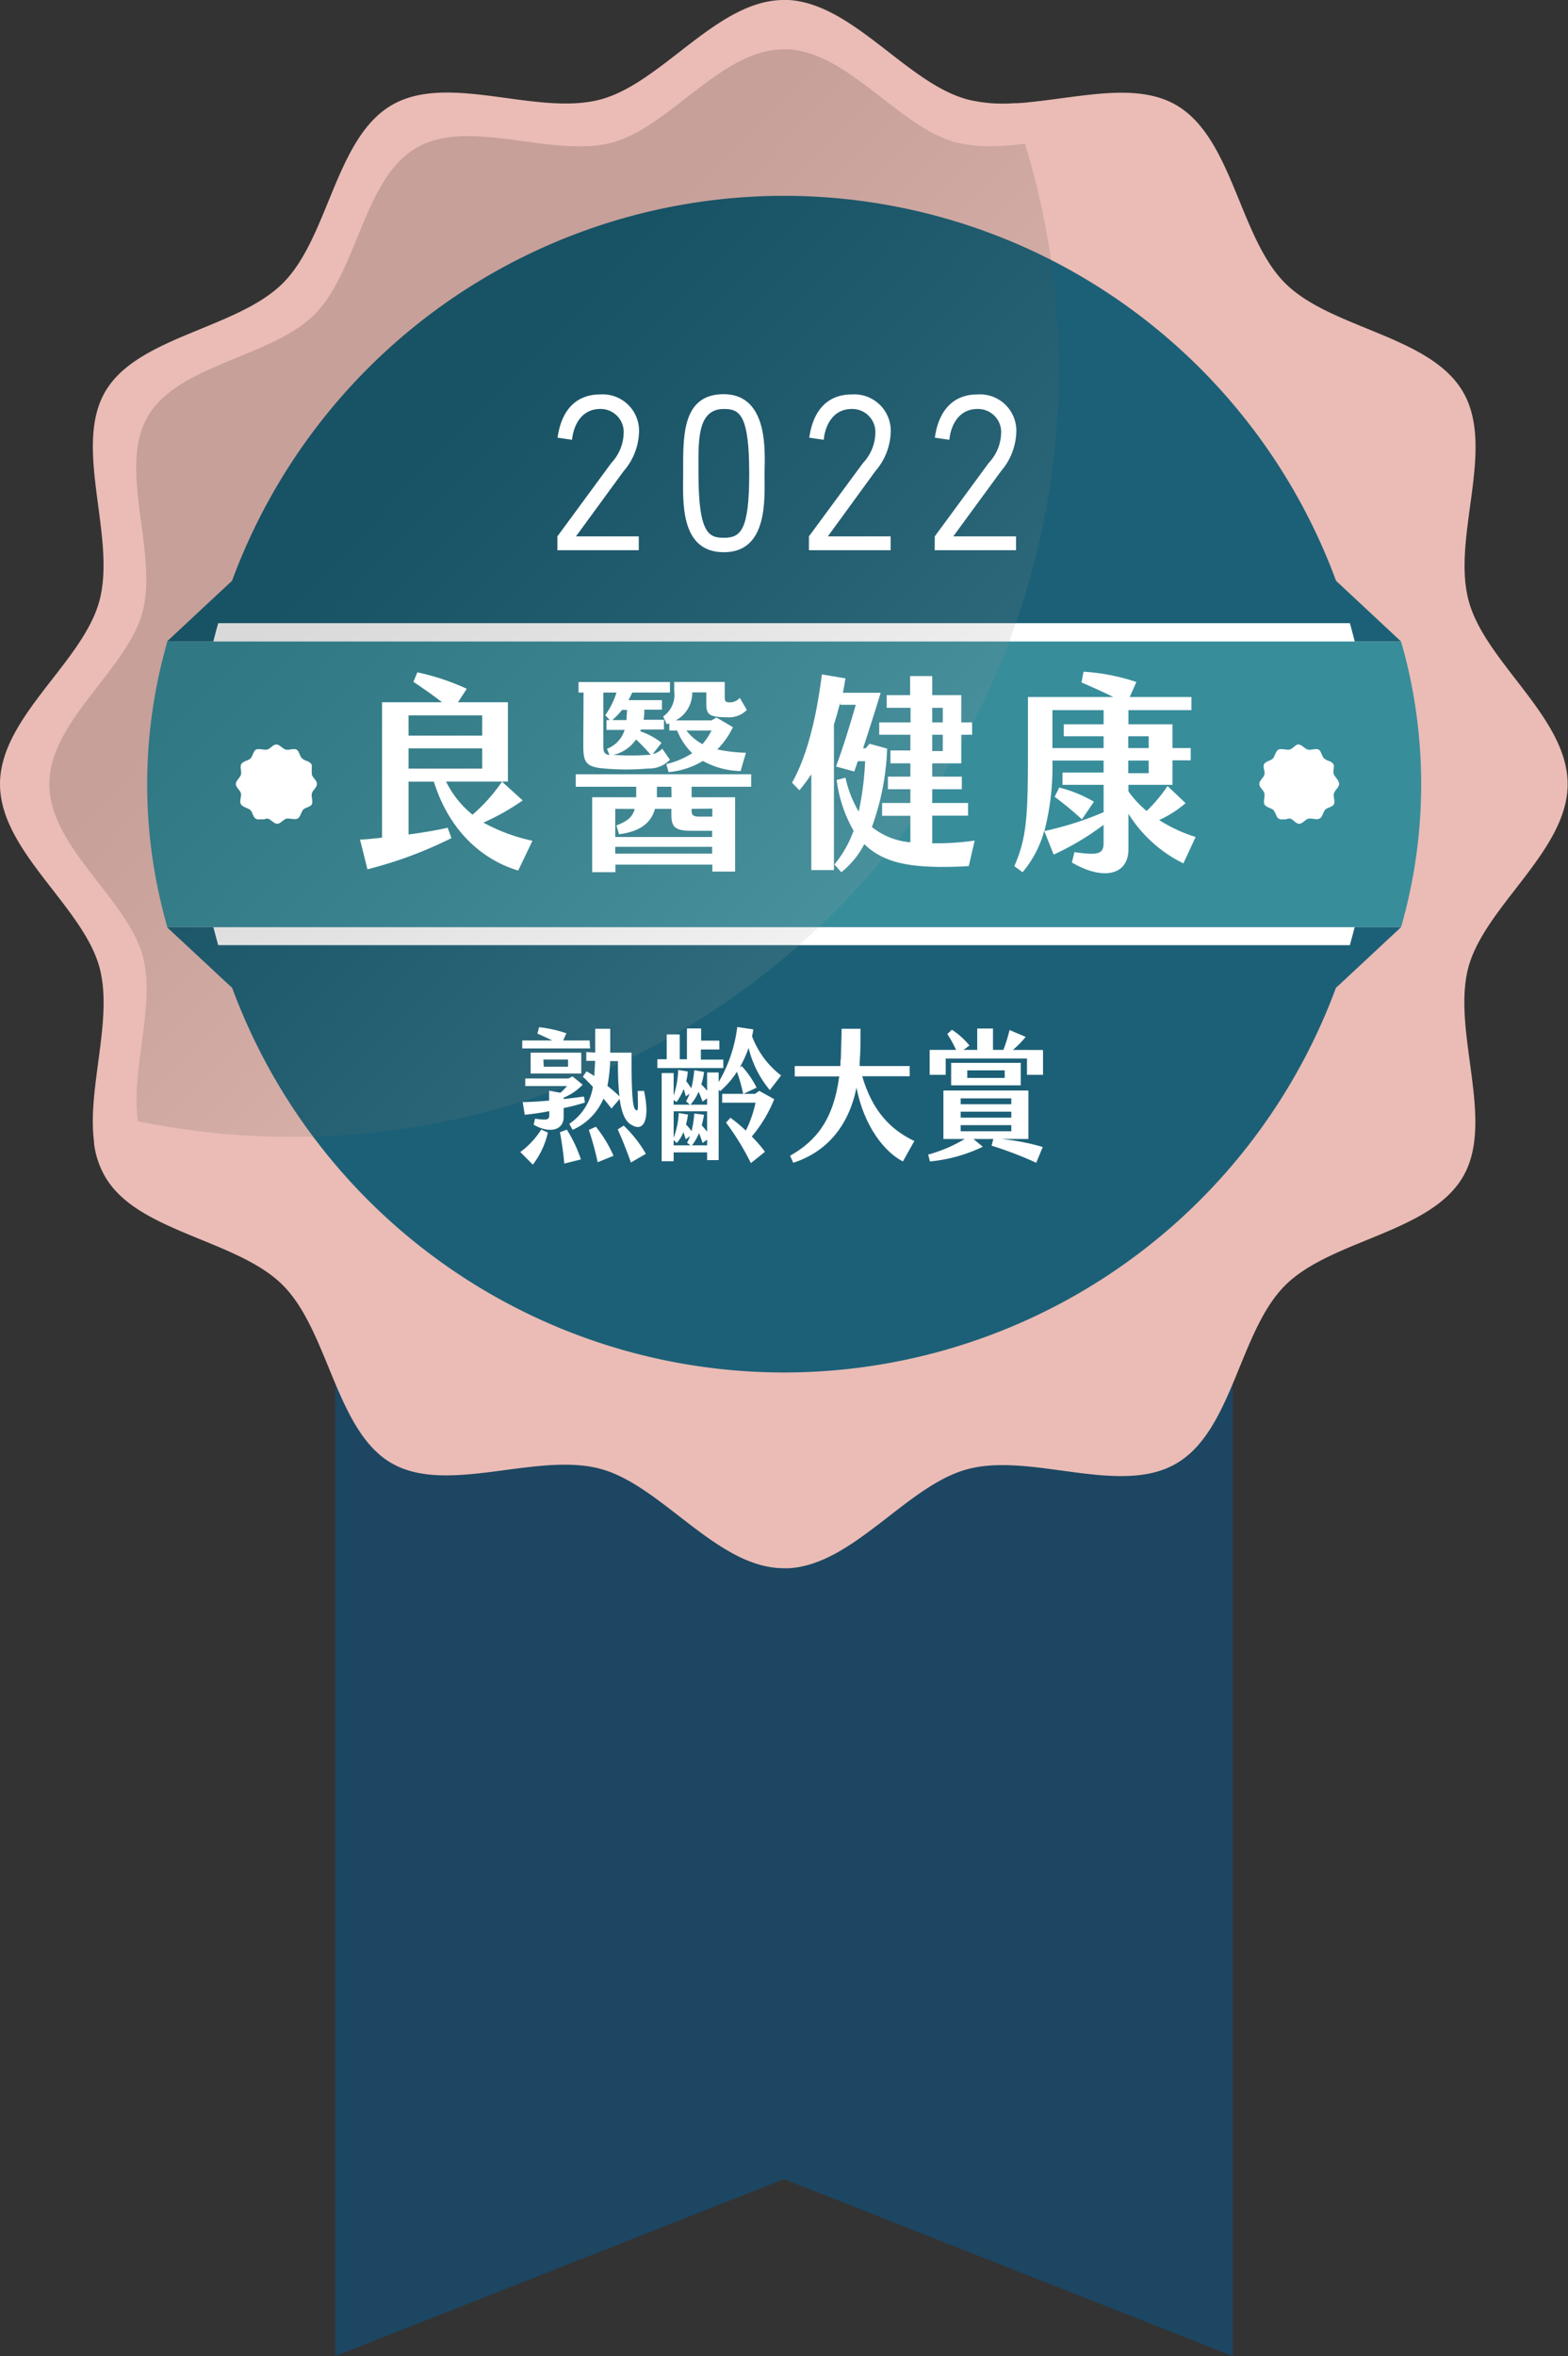 <svg xmlns="http://www.w3.org/2000/svg" xmlns:xlink="http://www.w3.org/1999/xlink" viewBox="0 0 178.04 267.43"><rect x="0" y="0" width="178.04" height="267.43" fill="#333333" stroke="none"/><defs><linearGradient id="linear-gradient" x1="122" y1="125.86" x2="46.21" y2="52.71" gradientUnits="userSpaceOnUse"><stop offset="0" stop-color="#fff"/><stop offset="0.01" stop-color="#fbfbfb"/><stop offset="0.38" stop-color="#919191"/><stop offset="0.68" stop-color="#434343"/><stop offset="0.9" stop-color="#131313"/><stop offset="1"/></linearGradient></defs><g style="isolation:isolate"><g id="圖層_2" data-name="圖層 2"><g id="圖層_1-2" data-name="圖層 1"><polygon points="89.02 95.2 89.02 95.2 38.07 96.64 38.07 267.43 89.02 247.34 89.02 247.34 139.97 267.43 139.97 96.64 89.02 95.2" style="fill:#1c4662"/><path d="M166.13,133.54c-3.72,6.43-15,7.15-20.22,12.37s-5.94,16.5-12.37,20.22-16.45-1.31-23.68.63C103,168.58,96.92,177.58,89.58,178H89c-7.58,0-13.83-9.41-20.83-11.28-7.24-1.94-17.35,3-23.69-.63s-7.15-15-12.37-20.22c-2.64-2.64-6.83-4.13-10.8-5.79s-7.58-3.4-9.41-6.58a10.12,10.12,0,0,1-1.22-3.68l0-.2c-.81-6.11,2.19-13.91.62-19.8C9.42,102.86,0,96.61,0,89S9.42,75.19,11.29,68.19c1.93-7.24-3-17.35.63-23.69s15-7.15,20.21-12.37S38.07,15.64,44.5,11.92s16.45,1.3,23.69-.63C75.19,9.42,81.44,0,89,0l.56,0C96.92.46,103,9.46,109.86,11.29a16.81,16.81,0,0,0,5.17.43c1,0,2.1-.15,3.18-.27,2.26-.27,4.57-.64,6.79-.82,3.15-.26,6.12-.11,8.54,1.29,6.43,3.72,7.16,15,12.37,20.21s16.5,5.94,20.22,12.37-1.31,16.45.63,23.69C168.63,75.19,178,81.43,178,89s-9.41,13.84-11.28,20.83C164.82,117.09,169.8,127.2,166.13,133.54Z" style="fill:#eabcb5"/><path d="M161.28,130.74c-3.49,6-14.06,6.7-18.95,11.59s-5.56,15.46-11.59,18.95-15.41-1.23-22.2.58c-6.39,1.71-12.12,10.15-19,10.56a4.7,4.7,0,0,1-.53,0c-7.11,0-13-8.82-19.52-10.58-6.78-1.81-16.26,2.85-22.2-.58s-6.7-14.06-11.59-18.95c-2.47-2.47-6.4-3.87-10.12-5.42s-7.1-3.19-8.82-6.17a9.49,9.49,0,0,1-1.14-3.45l0-.19c-.76-5.72,2.06-13,.58-18.56C14.43,102,5.6,96.13,5.6,89s8.83-13,10.58-19.52c1.81-6.78-2.85-16.26.59-22.2s14.05-6.7,18.94-11.59S41.28,20.25,47.3,16.77,62.72,18,69.5,16.18C76.06,14.43,81.91,5.6,89,5.6l.53,0c6.87.41,12.6,8.85,19,10.56a16.39,16.39,0,0,0,4.85.41c1,0,2-.14,3-.26,2.12-.25,4.29-.6,6.36-.77,3-.24,5.74-.1,8,1.21,6,3.48,6.7,14.05,11.59,18.94s15.46,5.57,18.95,11.59-1.23,15.42.59,22.2c1.75,6.56,10.57,12.41,10.57,19.52s-8.82,13-10.57,19.52C160.05,115.33,164.71,124.8,161.28,130.74Z" style="fill:#eabcb5"/><polygon points="18.96 105.24 26.37 112.14 24.23 105.24 18.96 105.24" style="fill:#1c6077"/><polygon points="159.08 105.24 151.68 112.14 153.82 105.24 159.08 105.24" style="fill:#1c6077"/><polygon points="18.96 72.81 26.37 65.9 24.23 72.81 18.96 72.81" style="fill:#1c6077"/><polygon points="159.08 72.81 151.68 65.9 153.82 72.81 159.08 72.81" style="fill:#1c6077"/><path d="M155.8,89a67.22,67.22,0,0,1-1.67,14.92c-.26,1.13-.55,2.25-.86,3.36a66.8,66.8,0,0,1-128.49,0c-.32-1.11-.6-2.23-.86-3.36a67.09,67.09,0,0,1,0-29.84c.26-1.13.54-2.25.86-3.35a66.8,66.8,0,0,1,128.49,0c.31,1.1.6,2.22.86,3.35A67.29,67.29,0,0,1,155.8,89Z" style="fill:#1c6077"/><path d="M155.8,89a67.22,67.22,0,0,1-1.67,14.92c-.26,1.13-.55,2.25-.86,3.36H24.78c-.32-1.11-.6-2.23-.86-3.36a67.09,67.09,0,0,1,0-29.84c.26-1.13.54-2.25.86-3.35H153.27c.31,1.1.6,2.22.86,3.35A67.29,67.29,0,0,1,155.8,89Z" style="fill:#fff"/><path d="M19,105.24c-.17-.59-.32-1.17-.47-1.75a58.39,58.39,0,0,1,0-28.93c.15-.59.31-1.17.47-1.75H159.08c.17.58.33,1.16.48,1.75a58.67,58.67,0,0,1,0,28.92c-.15.59-.31,1.18-.48,1.76Z" style="fill:#388d9b"/><path id="SHINY" d="M120.23,42a87.08,87.08,0,0,1-104.6,85.26l0-.19c-.76-5.72,2.06-13,.58-18.56C14.43,102,5.6,96.13,5.6,89s8.83-13,10.58-19.52c1.81-6.78-2.85-16.26.59-22.2s14.05-6.7,18.94-11.59S41.28,20.25,47.3,16.77,62.72,18,69.5,16.18C76.06,14.43,81.91,5.6,89,5.6l.53,0c6.87.41,12.6,8.85,19,10.56a16.39,16.39,0,0,0,4.85.41c1,0,2-.14,3-.26A86.88,86.88,0,0,1,120.23,42Z" style="mix-blend-mode:screen;opacity:0.15;fill:url(#linear-gradient)"/><path d="M63.29,60.88l6.13-8.34a5.11,5.11,0,0,0,1.39-3.27,2.62,2.62,0,0,0-2.65-2.85c-2,0-3,1.62-3.21,3.5l-1.64-.24c.4-2.9,1.91-4.91,4.85-4.91a4.13,4.13,0,0,1,4.39,4.44,7.07,7.07,0,0,1-1.74,4.27l-5.41,7.4h7.13v1.57H63.29Z" style="fill:#fff"/><path d="M86.81,53.74c0,2.8.45,8.94-4.62,8.94s-4.62-5.93-4.62-8.94c0-4.11-.2-9,4.62-9C87.46,44.77,86.81,51.78,86.81,53.74Zm-7.5,0c0,6.85,1.19,7.3,2.88,7.3,1.91,0,2.88-.82,2.88-7.3,0-6.75-1.12-7.32-2.88-7.32C79.06,46.42,79.31,50.26,79.31,53.74Z" style="fill:#fff"/><path d="M91.85,60.88,98,52.54a5.11,5.11,0,0,0,1.39-3.27,2.63,2.63,0,0,0-2.66-2.85c-2,0-3,1.62-3.2,3.5l-1.64-.24c.4-2.9,1.91-4.91,4.84-4.91a4.14,4.14,0,0,1,4.4,4.44,7.07,7.07,0,0,1-1.74,4.27L94,60.88h7.13v1.57H91.85Z" style="fill:#fff"/><path d="M106.14,60.88l6.13-8.34a5.12,5.12,0,0,0,1.4-3.27A2.63,2.63,0,0,0,111,46.42c-2,0-3,1.62-3.21,3.5l-1.64-.24c.4-2.9,1.92-4.91,4.85-4.91a4.13,4.13,0,0,1,4.39,4.44,7.12,7.12,0,0,1-1.73,4.27l-5.42,7.4h7.13v1.57h-9.24Z" style="fill:#fff"/><path d="M60.46,95.43l-1.62,3.38c-3.66-1.08-7.69-4.08-9.58-10.09H46.39v6c1.62-.22,3.21-.48,4.44-.77l.43,1.18a47.06,47.06,0,0,1-9.54,3.54l-.84-3.38c.71,0,1.57-.12,2.5-.21V79.71h6.81c-1-.79-2.18-1.6-3.25-2.32l.45-1.08A26.87,26.87,0,0,1,53,78.18l-1,1.53h5.67v9H50.65a11.17,11.17,0,0,0,3,3.76A19.05,19.05,0,0,0,57,88.72l2.35,2.13a26.41,26.41,0,0,1-4.46,2.52A20.43,20.43,0,0,0,60.46,95.43ZM46.39,83.5h8.36V81.2H46.39Zm0,3.74h8.36v-2.3H46.39Z" style="fill:#fff"/><path d="M78.53,89.3v1.19h4.94v8.44H80.88v-.79h-11V99H67.24V90.49h5V89.3H65.37V87.88H85.29V89.3ZM66.26,78.61h-.57v-1.2H76.07v1.2H71.7l.09,0c-.13.28-.27.57-.43.86h3.8v1.08h-2c0,.38,0,.76-.09,1.15h2.32V82.8H72.77l-.07.2a8.53,8.53,0,0,1,2.42,1.31l-1,1.27a1.92,1.92,0,0,0,1.07-.6l.88,1.25a3.25,3.25,0,0,1-2.45,1,28.7,28.7,0,0,1-5,0c-2.16-.17-2.39-.74-2.39-2.69Zm2.46,2.57A9.11,9.11,0,0,0,70,78.61H68.51V84.7c0,.67.12.91.69,1l-.28-.71a3.32,3.32,0,0,0,2-2.14H68.86V81.73h.38Zm1.91-.6a7.66,7.66,0,0,1-1.11,1.15h1.61l.07-1.15Zm1.59,3.35a4.24,4.24,0,0,1-2.57,1.75,27.34,27.34,0,0,0,3.94,0l.3,0A22.51,22.51,0,0,0,72.22,83.93Zm-2.36,7.88V95h11v-.7H78.55c-1.93,0-2.32-.43-2.32-1.87v-.62H74.37C74,93.15,73,94.35,70.29,94.69l-.3-1c1.28-.48,1.85-1,2.08-1.87Zm11,5.08v-.77h-11v.77ZM76.23,89.3H74.59v.5c0,.22,0,.45,0,.69h1.66Zm.32-10.9v-1h5.74v1.74c0,.48.13.6.63.58A1.49,1.49,0,0,0,84,79.21l.8,1.37a2.82,2.82,0,0,1-2.26.83c-2.09,0-2.34-.35-2.34-1.55V78.59H78.6a3.54,3.54,0,0,1-1.87,3.18h4.06l.56-.33,1.87,1.1a9.27,9.27,0,0,1-1.77,2.52,17.08,17.08,0,0,0,3.25.38l-.61,2.08a9.23,9.23,0,0,1-4.28-1.15,9.11,9.11,0,0,1-3.9,1.27l-.25-.91a9.59,9.59,0,0,0,2.94-1.24,7.33,7.33,0,0,1-1.71-2.57H76v-.81l-.29.1-.41-.89A3,3,0,0,0,76.55,78.4Zm4.24,4.52H77.94a5.73,5.73,0,0,0,1.82,1.54A7.27,7.27,0,0,0,80.79,82.92Zm-2.26,8.89V92c0,.5.16.69.87.69h1.48v-.91Z" style="fill:#fff"/><path d="M110.67,95.41,110,98.3c-1.09.08-2.21.1-3.28.1-3.35-.05-6.37-.41-8.58-2.59A9.87,9.87,0,0,1,95.53,99l-.79-.88a12.55,12.55,0,0,0,2.18-3.83A15.41,15.41,0,0,1,95,88.53l1-.26a13.1,13.1,0,0,0,1.5,3.85,33.27,33.27,0,0,0,.73-5.72H97.4L97,87.57,94.92,87c.73-1.91,1.52-4.48,2.25-7H95.4v-.26c-.21.81-.44,1.65-.71,2.49V98.76H92.12V87.88a18.63,18.63,0,0,1-1.35,1.82l-.84-.86c2-3.52,2.94-8.67,3.39-12.29L96,77c-.09.52-.18,1.07-.29,1.63H100c-.61,2-1.3,4.16-2,6.3h.3l.43-.51,2,.55A28.79,28.79,0,0,1,99,93.87a8,8,0,0,0,4.37,1.73v-3h-3.21V91.14h3.21V89.58h-2.55V88.15h2.55V86.64h-2.26V85.18h2.26V83.4H99.83V82h3.56V80.34h-2.71V78.9h2.66V76.74h2.51V78.9h3.3V82h1.23V83.4h-1.23v3.24h-3.3v1.51h3.36v1.43h-3.36v1.56h4.07v1.44h-4.07v3.14A32.33,32.33,0,0,0,110.67,95.41ZM105.85,82h1.2V80.34h-1.2Zm0,3.25h1.2V83.4h-1.2Z" style="fill:#fff"/><path d="M135.76,95l-1.39,3a15.33,15.33,0,0,1-6.24-5.63v4c0,3-2.89,3.59-6.42,1.53l.29-1.18c2.92.44,3.31.1,3.31-1.1v-2A30.6,30.6,0,0,1,119.64,97l-1.07-2.69A12.36,12.36,0,0,1,116.11,99l-.94-.69c1.44-3.26,1.55-5.77,1.55-13.32V79.11h9.68c-1.28-.64-2.55-1.19-3.6-1.65l.23-1.22a23.41,23.41,0,0,1,6,1.17l-.75,1.7h7V80.6h-7.15v1.61h5v2.7h2.07V86.3h-2.07v2.78h-5v.74a11.36,11.36,0,0,0,2.07,2.23,17.77,17.77,0,0,0,2.37-2.83l2.05,1.94a12.65,12.65,0,0,1-3,1.92A17,17,0,0,0,135.76,95Zm-10.45-2.75V89.08h-4.67V87.69h4.67V86.33H119.5a29.47,29.47,0,0,1-.91,8,36.89,36.89,0,0,0,6.69-2.13ZM119.5,80.6v4.31h5.81V83.57h-4.53V82.21h4.53V80.6Zm.77,8.79A14.83,14.83,0,0,1,124.21,91L122.85,93a39.08,39.08,0,0,0-3.1-2.56Zm7.84-5.82v1.34h2.32V83.57Zm2.32,2.76h-2.32v1.43h2.32Z" style="fill:#fff"/><path d="M61.46,128.21l.75.34a9.38,9.38,0,0,1-1.71,3.64l-1.42-1.43A9.55,9.55,0,0,0,61.46,128.21ZM67,119H59.3v-.9h3.42c-.56-.27-1.19-.56-1.7-.78l.19-.73a14.57,14.57,0,0,1,3.1.69l-.36.82h3Zm-6.4,8.65.15-.67c1.5.2,1.62.12,1.62-.51v-.35a28.06,28.06,0,0,1-2.79.41l-.23-1.44c.8,0,1.88-.07,3-.17v-1.12l1.28.23a5.27,5.27,0,0,0,.74-.76H59.64v-.86h4.9l.47-.23,1.15.94A6.32,6.32,0,0,1,64,124.59v.16c.83-.1,1.62-.19,2.3-.29l.12.68a23.34,23.34,0,0,1-2.42.63v1C64,128.32,62.38,128.7,60.56,127.64Zm-.35-5.8v-2.37H66v2.37Zm1.49-.77h2.76v-.82H61.7Zm2.62,7.14a15,15,0,0,1,1.6,3.38l-1.89.47c-.09-1.09-.28-2.46-.49-3.56Zm3.22-8.74v-2.71h1.71v2.71h2.42c0,2.73,0,6.06.42,6.45s.29-.28.28-2.11h.72c.68,3.18,0,4.66-1.32,3.91-.84-.37-1.24-1.46-1.45-3l-.93,1.09c-.28-.36-.58-.73-.91-1.12a6.74,6.74,0,0,1-3.5,3.54l-.38-.68a6.23,6.23,0,0,0,2.68-4.19c-.38-.43-.79-.82-1.14-1.16l.42-.61c.29.16.6.35.89.53,0-.52.06-1.08.08-1.72h-1v-1Zm.08,8.41a14.15,14.15,0,0,1,2,3.3l-1.8.73c-.2-1-.6-2.5-1-3.67Zm1.62-7.45a18,18,0,0,1-.31,2.81c.51.41,1,.81,1.36,1.19a34.9,34.9,0,0,1-.16-4Zm4.08,10.51-1.72,1c-.36-1-.94-2.55-1.5-3.75l.68-.44A14.21,14.21,0,0,1,73.32,130.94Z" style="fill:#fff"/><path d="M82.13,121.23H74.64v-1H75.7v-2.82h1.48v2.82H78v-3.5h1.61v1.39h2.07v1H79.58v1.15h2.55Zm-.37,2.63-.16-.18v8H80.29v-.88h-3.8v1H75.13v-10h1.36v2.56a10.56,10.56,0,0,0,.52-2.92l1.09.18a7.41,7.41,0,0,1-.18,1.1c.18.23.38.52.57.81a12.64,12.64,0,0,0,.34-2.06l1.11.2a7.13,7.13,0,0,1-.31,1.41,7.63,7.63,0,0,1,.66.73v-2.08H81.6v1.09a16.18,16.18,0,0,0,2.11-6.25l1.82.27a5,5,0,0,1-.14.77,10,10,0,0,0,3.3,4.46l-1.28,1.66A11.73,11.73,0,0,1,85,118.94a13.25,13.25,0,0,1-1,2.21l.22-.15a11.06,11.06,0,0,1,1.69,2.45l-1.52.73a19.58,19.58,0,0,0-.71-2.53A10.18,10.18,0,0,1,81.76,123.86Zm-5.27,1v.53h1.85L77.9,125a4.61,4.61,0,0,0,.39-.86l-.42.3c-.06-.24-.15-.55-.24-.84a6.59,6.59,0,0,1-.8,1.48Zm3.45,1.67a11.61,11.61,0,0,1-.26,1.2c.21.23.41.47.61.72v-2.31h-3.8v3a9.23,9.23,0,0,0,.58-2.81l1.05.18a8.59,8.59,0,0,1-.23,1.12,6.35,6.35,0,0,1,.63.76,11.28,11.28,0,0,0,.31-2ZM76.49,130H78.4l-.39-.3a4.79,4.79,0,0,0,.34-.75l-.49.37c-.06-.24-.17-.53-.26-.83a3.94,3.94,0,0,1-.76,1.25l-.35-.34Zm1.92-4.61h1.88v-.73l-.52.38c-.08-.25-.26-.7-.45-1.12A5.59,5.59,0,0,1,78.41,125.38ZM80.29,130v-.65l-.51.38c-.12-.34-.26-.75-.41-1.11a5.61,5.61,0,0,1-.8,1.38Zm7.62-5.24A15.53,15.53,0,0,1,85.36,129a15.3,15.3,0,0,1,1.5,1.73l-1.6,1.29a29.26,29.26,0,0,0-2.82-4.6l.5-.55a19,19,0,0,1,1.75,1.46,13.66,13.66,0,0,0,1.1-3.17H82v-1h3.73l.48-.34Z" style="fill:#fff"/><path d="M103.82,129.51l-1.3,2.32c-2.08-1.06-4.42-4-5.27-8.38-.92,4.56-3.56,7.36-7.18,8.53l-.36-.8c3-1.69,4.94-4.14,5.58-9H90.24V121h5.18c0-.29,0-.58.06-.89,0-1,.08-2.24.08-3.34h2.15c0,1.34,0,2.61-.1,3.83,0,.13,0,.27,0,.4h5.68v1.16H97.9C99.07,126.16,101.18,128.26,103.82,129.51Z" style="fill:#fff"/><path d="M113.67,129.28a24.77,24.77,0,0,1,4.73.91l-.74,1.79a42.17,42.17,0,0,0-5.07-1.94l.2-.76h-2.26l1.06.88a17.62,17.62,0,0,1-6,1.67l-.2-.78a16.42,16.42,0,0,0,4.15-1.77h-2.42v-5.5h9.65v5.5Zm4.76-10.1V122h-1.82v-1.85h-9.23V122h-1.82v-2.83h3c-.3-.66-.64-1.26-1-1.8l.52-.49a8.6,8.6,0,0,1,2,1.79l-.68.5h1.56v-2.43h1.79v2.43h1.18a17.07,17.07,0,0,0,.7-2.26l1.83.78a10.75,10.75,0,0,1-1.45,1.48Zm-2.53,1.46v2.55H108v-2.55Zm-6.82,4.69h5.75v-.66h-5.75Zm0,1.53h5.75v-.68h-5.75Zm0,1.54h5.75v-.69h-5.75Zm5-6.91h-4.25v.86h4.25Z" style="fill:#fff"/><path d="M27.4,86.72c.2-.33.78-.37,1.05-.64s.3-.85.64-1,.85.07,1.22,0,.67-.56,1.05-.58h0c.4,0,.72.48,1.08.58s.9-.16,1.22,0,.37.78.64,1a1.58,1.58,0,0,0,.56.3,1.05,1.05,0,0,1,.49.34.7.7,0,0,1,.06.19h0a8.92,8.92,0,0,0,0,1c.09.36.58.68.58,1.07s-.49.72-.58,1.08.15.89,0,1.22-.78.37-1,.64-.31.85-.64,1-.85-.06-1.22,0-.68.58-1.08.58h0c-.38,0-.7-.49-1.05-.58A.77.77,0,0,0,30,93l-.16,0-.35,0a.7.7,0,0,1-.44-.07c-.34-.19-.37-.77-.64-1s-.85-.31-1.05-.64.07-.85,0-1.22-.58-.69-.58-1.08.48-.71.58-1.07S27.21,87.05,27.4,86.72Z" style="fill:#fff"/><path d="M143.54,86.72c.19-.33.77-.37,1-.64s.31-.85.64-1,.85.07,1.23,0,.66-.56,1-.58h0c.39,0,.72.48,1.08.58s.89-.16,1.22,0,.37.78.64,1a1.5,1.5,0,0,0,.56.3,1,1,0,0,1,.48.34.49.49,0,0,1,.07.19h0c0,.32-.12.72,0,1s.59.68.59,1.07-.49.72-.59,1.08.16.89,0,1.22-.77.37-1,.64-.31.85-.64,1-.85-.06-1.22,0-.69.58-1.08.58h0c-.38,0-.69-.49-1-.58a.83.83,0,0,0-.27,0L146,93l-.35,0a.72.72,0,0,1-.44-.07c-.33-.19-.37-.77-.64-1s-.85-.31-1-.64.07-.85,0-1.22-.58-.69-.58-1.08.48-.71.58-1.07S143.35,87.05,143.54,86.72Z" style="fill:#fff"/></g></g></g></svg>